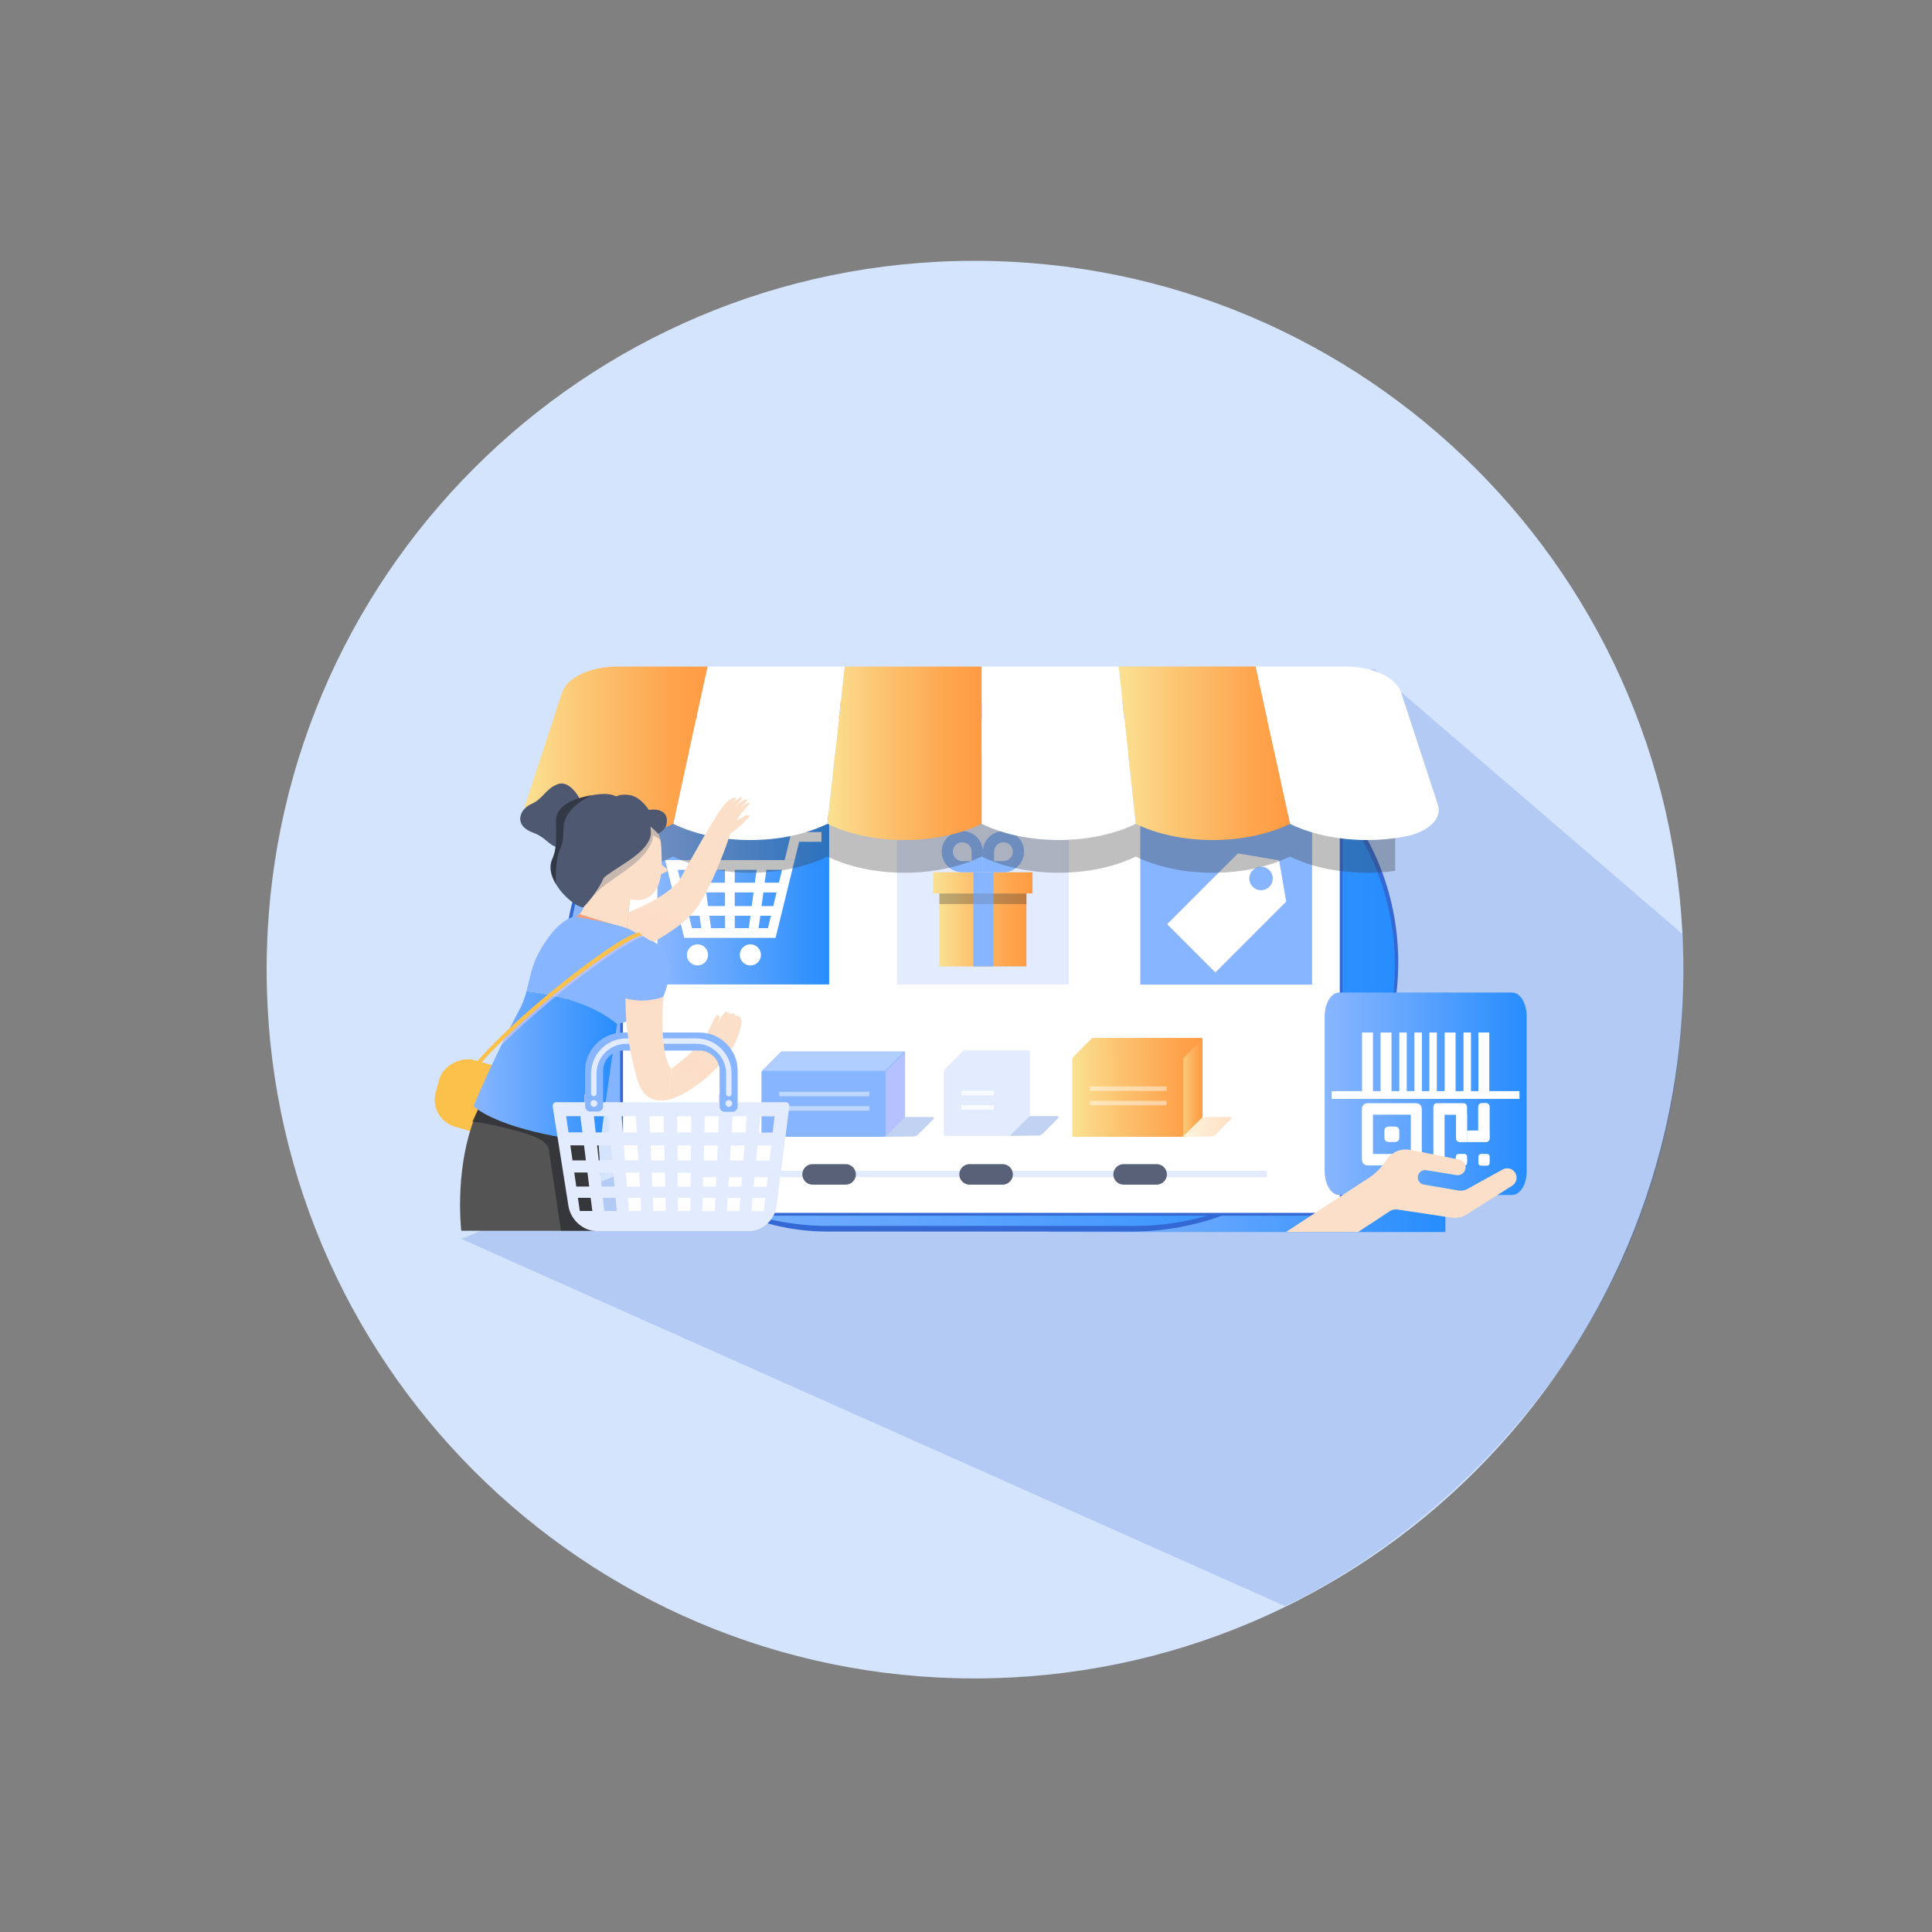 <?xml version="1.0" encoding="UTF-8"?><svg xmlns="http://www.w3.org/2000/svg" xmlns:xlink="http://www.w3.org/1999/xlink" viewBox="0 0 800 800"><rect x="0" y="0" width="800" height="800" fill="#808080" stroke="none"/><defs><linearGradient id="b" x1="434.47" y1="424.69" x2="598.46" y2="424.69" gradientUnits="userSpaceOnUse"><stop offset="0" stop-color="#89b6ff"/><stop offset="1" stop-color="#278dfd"/></linearGradient><linearGradient id="c" x1="235.15" y1="399.88" x2="577.59" y2="399.88" xlink:href="#b"/><linearGradient id="d" x1="444.02" y1="450.26" x2="497.94" y2="450.26" gradientUnits="userSpaceOnUse"><stop offset="0" stop-color="#fbe193"/><stop offset=".34" stop-color="#fcc572"/><stop offset=".77" stop-color="#fea64f"/><stop offset="1" stop-color="#ff9b42"/><stop offset="1" stop-color="#ff9b42"/></linearGradient><linearGradient id="e" x1="444.36" y1="433.89" x2="497.6" y2="433.89" xlink:href="#d"/><linearGradient id="f" x1="489.73" y1="450.42" y2="450.42" xlink:href="#d"/><linearGradient id="g" x1="489.73" y1="466.63" x2="509.88" y2="466.63" xlink:href="#d"/><linearGradient id="h" x1="444.14" y1="450.27" x2="497.89" y2="450.27" xlink:href="#d"/><linearGradient id="i" x1="272.21" y1="372.15" x2="343.35" y2="372.15" xlink:href="#b"/><linearGradient id="j" x1="388.96" y1="385.06" x2="425.02" y2="385.06" xlink:href="#d"/><linearGradient id="k" x1="386.43" y1="365.58" x2="427.54" y2="365.58" xlink:href="#d"/><linearGradient id="l" x1="463.19" y1="311.92" x2="534.14" y2="311.92" xlink:href="#d"/><linearGradient id="m" x1="342.6" y1="311.92" x2="406.45" y2="311.92" xlink:href="#d"/><linearGradient id="n" x1="217.15" y1="311.92" x2="292.98" y2="311.92" xlink:href="#d"/><linearGradient id="o" x1="196.05" y1="441.51" x2="255.55" y2="441.51" xlink:href="#b"/><linearGradient id="p" x1="548.51" y1="452.91" x2="632.17" y2="452.91" xlink:href="#b"/></defs><g style="isolation:isolate;"><g id="a"><path d="M697.04,401.5c0,162.05-131.45,293.5-293.5,293.5S110.41,563.55,110.41,401.5,241.49,108,403.54,108s293.5,131.45,293.5,293.5h0Z" style="fill:#d4e4fd; fill-rule:evenodd;"/><path d="M191,513l115-47,83.56-133.65,12.44-15.35,167-40,127.66,109.75c.38,6.04,.38,11.71,.38,17.75h0c-.04,147.5-107.04,233.5-165.04,260.5" style="fill:#3368d5; fill-rule:evenodd; opacity:.21;"/><g><rect x="184.83" y="435.91" width="28.69" height="37.45" rx="11.67" ry="11.67" transform="translate(-292.17 524.93) rotate(-74.48)" style="fill:#fcc14a;"/><g><path d="M595.92,457.08c0-9.56-5.03-17.94-12.58-22.65-4.17-2.6-6.37-7.52-5.34-12.33,.29-1.34,.44-2.74,.44-4.16,0-9.51-6.67-17.47-15.58-19.45-2.36-.53-3.95-2.72-3.72-5.13,.1-1.07,.14-2.1,.03-2.94-.72-5.51-3.82-8.52-8.3-10.97-2.3-1.26-3.43-3.92-2.78-6.46,.32-1.25,.5-2.57,.54-3.93,.27-10.15-5.2-14.34-9-16.22-1.86-.92-3.21-2.61-3.75-4.61-1.47-5.43-6.61-9.35-12.59-8.95-5.85,.39-10.65,4.99-11.28,10.82,0,.05,0,.09-.01,.14-.19,2-1.91,3.46-3.92,3.37-.65-.03-1.32-.02-2,.03-7.42,.61-13.37,6.63-13.89,14.06-.08,1.18-.03,2.34,.15,3.45,.4,2.57-.73,5.13-2.93,6.52-4.17,2.63-7.42,6.61-9.12,11.33-.66,1.82-2.18,3.21-4.05,3.73-8.35,2.32-14.47,9.97-14.47,19.06,0,2.45,.45,4.79,1.26,6.95,1.26,3.34-.36,7.04-3.66,8.41-8.86,3.69-15.09,12.43-15.09,22.63,0,4.13,1.02,8.02,2.83,11.43,2.73,5.17,1.71,11.55-2.62,15.47-6.13,5.54-9.98,13.55-9.98,22.45v11.03h163.99v-11.03c0-4.47-2.82-8.71-6.16-12.52-3.62-4.15-3.88-10.2-.83-14.79,2.8-4.22,4.44-9.29,4.44-14.74Z" style="fill:url(#b);"/><path d="M344.29,290.74h126.95c59.47,0,107.74,48.28,107.74,107.74h0c0,59.47-48.28,107.75-107.74,107.75h-126.95c-59.47,0-107.74-48.28-107.74-107.74h0c0-59.47,48.28-107.75,107.75-107.75Z" style="fill:#3368d5;"/><rect x="233.52" y="292.12" width="343.96" height="217.84" rx="108.92" ry="108.92" style="fill:#3368d5;"/><path d="M342.89,292.14h126.95c59.46,0,107.74,48.28,107.74,107.74h0c0,59.47-48.28,107.75-107.74,107.75h-126.95c-59.47,0-107.74-48.28-107.74-107.74h0c0-59.47,48.28-107.75,107.74-107.75Z" style="fill:url(#c);"/><rect x="257.38" y="296.96" width="297.97" height="205.85" style="fill:#fff;"/><rect x="291.11" y="297.51" width="219.73" height="204.4" style="fill:#fff;"/><rect x="290.65" y="484.81" width="233.96" height="2.65" style="fill:#e3ebff;"/><path d="M336.47,482.04h13.68c2.35,0,4.25,1.91,4.25,4.25h0c0,2.35-1.9,4.25-4.25,4.25h-13.68c-2.35,0-4.25-1.91-4.25-4.25h0c0-2.35,1.91-4.25,4.25-4.25Z" style="fill:#586177;"/><path d="M401.48,482.04h13.68c2.35,0,4.25,1.91,4.25,4.25h0c0,2.35-1.91,4.25-4.25,4.25h-13.68c-2.35,0-4.25-1.91-4.25-4.25h0c0-2.35,1.91-4.25,4.25-4.25Z" style="fill:#586177;"/><path d="M465.26,482.04h13.68c2.35,0,4.25,1.91,4.25,4.25h0c0,2.35-1.91,4.25-4.25,4.25h-13.68c-2.35,0-4.25-1.91-4.25-4.25h0c0-2.35,1.91-4.25,4.25-4.25Z" style="fill:#586177;"/><g><path d="M399.66,434.96c-.36,0-.7,.09-.95,.34l-7.25,7.25c-.42,.42-.66,1-.66,1.6v25.59c0,.34,.28,.62,.62,.62h26.01c.48,0,.95-.19,1.29-.53l7.22-7.22c.28-.28,.44-.66,.44-1.06v-25.9c0-.35-.28-.68-.63-.68h-26.1Z" style="fill:#e3ebff;"/><path d="M398.75,435.26l-7.54,7.54c-.15,.15-.04,.41,.17,.41h26.8l7.77-7.77c.19-.19,.05-.52-.21-.52h-26.15c-.32,0-.63,.11-.85,.34Z" style="fill:#e3ebff; opacity:.34;"/><path d="M418.17,470.35l8.21-8.19v-26.63c0-.22-.26-.33-.42-.17l-7.8,7.82v27.18Z" style="fill:#e3ebff; mix-blend-mode:multiply; opacity:.7;"/></g><path d="M418.17,470.35l8.21-8.19h11.45c.44,0,.67,.53,.35,.85l-6.47,6.47c-.46,.46-1.08,.72-1.73,.73l-11.81,.15Z" style="fill:#3368d5; opacity:.3;"/><rect x="398.14" y="451.7" width="13.43" height="1.87" style="fill:#fff; opacity:.78;"/><rect x="398.14" y="457.66" width="13.43" height="1.87" style="fill:#fff; opacity:.78;"/><path d="M425.99,435.06l-7.9,7.9h-26.94c-.1,.16-.17,.32-.22,.5h26.98v26.83c.17-.05,.34-.12,.5-.21v-26.72l7.94-7.94c-.06-.16-.19-.29-.35-.35Z" style="fill:#e3ebff; mix-blend-mode:multiply; opacity:.7;"/><path d="M324.15,435.33c-.36,0-.7,.09-.95,.34l-7.25,7.25c-.42,.42-.66,1-.66,1.6v25.59c0,.34,.28,.62,.62,.62h49.89c.48,0,.95-.19,1.29-.53l7.22-7.22c.28-.28,.44-.66,.44-1.06v-25.9c0-.35-.28-.68-.63-.68h-49.98Z" style="fill:#87b5ff;"/><path d="M323.25,435.63l-7.53,7.54c-.15,.15-.04,.41,.17,.41h50.68l7.77-7.77c.19-.19,.05-.52-.21-.52h-50.03c-.32,0-.63,.11-.85,.34Z" style="fill:#fff; opacity:.34;"/><path d="M366.55,470.73l8.21-8.2v-26.63c0-.22-.26-.33-.42-.17l-7.8,7.82v27.18Z" style="fill:#cbc7ff; mix-blend-mode:multiply; opacity:.7;"/><path d="M366.55,470.73l8.21-8.2h11.45c.44,0,.67,.54,.35,.85l-6.47,6.47c-.46,.46-1.08,.72-1.73,.73l-11.81,.15Z" style="fill:#3368d5; opacity:.3;"/><rect x="322.64" y="452.07" width="37.31" height="1.87" style="fill:#fff; opacity:.46;"/><rect x="322.64" y="458.04" width="37.31" height="1.87" style="fill:#fff; opacity:.46;"/><path d="M374.36,435.43l-7.9,7.9h-50.82c-.1,.16-.17,.32-.22,.5h50.86v26.83c.18-.05,.34-.12,.5-.21v-26.72l7.94-7.94c-.06-.16-.19-.29-.35-.35Z" style="fill:#87b5ff; opacity:.6;"/><g><path d="M452.88,429.79c-.36,0-.7,.09-.95,.34l-7.25,7.25c-.42,.42-.66,1-.66,1.6v31.14c0,.34,.28,.62,.62,.62h44.35c.48,0,.95-.19,1.29-.53l7.22-7.22c.28-.28,.44-.66,.44-1.06v-31.44c0-.35-.28-.68-.63-.68h-44.43Z" style="fill:url(#d);"/><path d="M451.97,430.09l-7.54,7.54c-.15,.15-.04,.41,.17,.41h45.14l7.77-7.77c.18-.19,.05-.52-.21-.52h-44.48c-.32,0-.63,.11-.85,.34Z" style="fill:url(#e); opacity:.34;"/><path d="M489.73,470.73l8.21-8.2v-32.18c0-.22-.26-.33-.42-.17l-7.8,7.82v32.73Z" style="fill:url(#f); mix-blend-mode:multiply; opacity:.7;"/></g><path d="M489.73,470.73l8.21-8.2h11.45c.44,0,.67,.54,.35,.85l-6.47,6.47c-.46,.46-1.08,.72-1.73,.73l-11.81,.15Z" style="fill:url(#g); opacity:.3;"/><rect x="451.36" y="449.85" width="31.76" height="1.87" style="fill:#fff; opacity:.46;"/><rect x="451.36" y="455.82" width="31.76" height="1.86" style="fill:#fff; opacity:.46;"/><path d="M497.54,429.89l-7.9,7.9h-45.27c-.1,.16-.17,.32-.22,.5h45.32v32.37c.18-.05,.34-.12,.5-.21v-32.27l7.94-7.94c-.06-.16-.19-.29-.35-.35Z" style="fill:url(#h);"/><rect x="472.18" y="336.76" width="71.13" height="70.96" style="fill:#87b5ff;"/><path d="M529.66,356.28l-7.4-1.27-9.65-1.65-29.33,29.33,19.98,19.98,29.33-29.33-2.93-17.05Zm-10.93,10.93c-1.9-1.9-1.9-4.98,0-6.88,1.9-1.9,4.98-1.9,6.87,0,1.9,1.9,1.9,4.98,0,6.88-1.9,1.9-4.97,1.9-6.87,0Z" style="fill:#fff;"/><rect x="272.21" y="336.67" width="71.13" height="70.96" style="fill:url(#i);"/><g><path d="M329.05,356.13h-53.64l7.91,32.23h37.82l7.91-32.23Zm-24.81,4.03h9.06l-.72,5.35h-8.34v-5.35Zm-4.03,5.35h-8.34l-.72-5.35h9.05v5.35Zm17.15-5.35h6.47l-1.3,5.35h-5.9l.72-5.35Zm2.83,15.02h-4.85l.76-5.64h5.46l-1.37,5.64Zm-8.91,0h-7.04v-5.64h7.8l-.76,5.64Zm-11.06,0h-7.04l-.76-5.64h7.79v5.64Zm-11.1,0h-4.85l-1.37-5.64h5.46l.76,5.64Zm-7.19-9.67l-1.3-5.35h6.48l.72,5.35h-5.9Zm32.2,18.82l.69-5.13h4.41l-1.24,5.13h-3.85Zm-4.06,0h-5.81v-5.13h6.5l-.69,5.13Zm-15.64,0l-.69-5.13h6.5v5.13h-5.81Zm-7.92,0l-1.24-5.13h4.41l.69,5.13h-3.85Z" style="fill:#fff;"/><polygon points="329.05 356.13 324.91 356.13 327.75 344.53 340.14 344.53 340.14 348.56 330.91 348.56 329.05 356.13" style="fill:#fff;"/><g><path d="M306.33,395.4c0-2.42,1.96-4.38,4.38-4.38s4.38,1.96,4.38,4.38-1.96,4.37-4.38,4.37-4.38-1.96-4.38-4.37Z" style="fill:#fff;"/><path d="M284.43,395.4c0-2.42,1.96-4.38,4.38-4.38s4.38,1.96,4.38,4.38-1.96,4.37-4.38,4.37-4.38-1.96-4.38-4.37Z" style="fill:#fff;"/></g></g><rect x="371.42" y="336.67" width="71.13" height="70.96" style="fill:#e3ebff;"/><rect x="388.96" y="369.96" width="36.06" height="30.21" style="fill:url(#j);"/><rect x="386.43" y="361.19" width="41.11" height="8.77" style="fill:url(#k);"/><rect x="388.96" y="369.96" width="36.06" height="4.39" style="fill:#363636; opacity:.32;"/><rect x="403.09" y="361.19" width="8.28" height="38.98" style="fill:#87b5ff;"/><rect x="403.09" y="369.96" width="8.28" height="4.39" style="fill:#4e4e4e; opacity:.2;"/><g><path d="M421.54,346.64c-1.55-1.55-3.67-2.5-6.03-2.5s-4.48,.95-6.02,2.5c-1.55,1.55-2.5,3.67-2.5,6.03v8.53h8.52c4.71,0,8.53-3.82,8.53-8.53,0-2.35-.95-4.48-2.5-6.03Zm-6.03,9.91h-3.89v-3.89c0-1.07,.43-2.04,1.14-2.75,.7-.7,1.67-1.14,2.75-1.14s2.05,.43,2.75,1.14c.71,.71,1.14,1.68,1.14,2.75,0,2.15-1.74,3.89-3.89,3.89Z" style="fill:#87b5ff;"/><path d="M389.93,352.66c0,4.71,3.82,8.53,8.53,8.53h8.53v-8.53c0-2.35-.96-4.48-2.5-6.03-1.54-1.55-3.67-2.5-6.03-2.5s-4.48,.95-6.03,2.5c-1.54,1.55-2.5,3.67-2.5,6.03Zm4.64,0c0-1.07,.43-2.04,1.14-2.75,.7-.7,1.68-1.14,2.75-1.14s2.05,.43,2.75,1.14c.7,.71,1.14,1.68,1.14,2.75v3.89h-3.89c-2.15,0-3.89-1.74-3.89-3.89Z" style="fill:#87b5ff;"/></g><rect x="257.38" y="296.96" width="297.97" height="205.85" style="fill:none;"/><path d="M555.93,503.39H256.8v-207.01h299.14v207.01Zm-297.97-1.16h296.81v-204.69H257.96v204.69Z" style="fill:#3368d5;"/><path d="M248.79,397.7c0,1.03-.83,1.86-1.86,1.86s-1.86-.83-1.86-1.86,.83-1.86,1.86-1.86,1.86,.83,1.86,1.86Z"/><path d="M577.71,311.95v48.65c-14.94,2.06-31.29,.09-43.57-5.92h0s-.01,0-.01,0c-18.27,8.95-45.57,8.95-63.83,0h0s0,0,0,0c-18.27,8.94-45.56,8.94-63.83,0h0c-18.27,8.94-45.57,8.94-63.84,0h0c-18.27,8.94-45.56,8.94-63.83,0h0s0,0,0,0c-12.27,6.01-28.61,7.98-43.56,5.92v-48.64h342.51Z" style="fill:#363636; opacity:.32;"/><path d="M581.81,346.38c-15.99,3.07-34.26,1.32-47.66-5.24l-7.62-34.92-6.6-30.22h37.18c11.32,0,21.02,4.52,23.05,10.74l6.39,19.48,8.87,27.09c1.84,5.63-3.91,11.21-13.6,13.07Z" style="fill:#fff;"/><path d="M534.14,341.13h0s-.01,0-.01,0c-18.27,8.95-45.57,8.95-63.83,0l-3.81-34.92-3.3-30.22h56.73l6.6,30.22,7.62,34.92Z" style="fill:url(#l);"/><path d="M470.3,341.13h0s0,0,0,0c-18.27,8.94-45.56,8.94-63.83,0v-65.13h56.74l3.3,30.22,3.81,34.92Z" style="fill:#fff;"/><path d="M406.45,276v65.13h0c-18.27,8.94-45.57,8.94-63.84,0h0l3.82-34.91,3.3-30.22h56.73Z" style="fill:url(#m);"/><path d="M346.42,306.22l-3.82,34.91h0c-18.27,8.95-45.56,8.95-63.83,0h0s0,0,0,0l7.62-34.91,6.61-30.22h56.73l-3.3,30.22Z" style="fill:#fff;"/><path d="M292.98,276l-6.61,30.22-7.62,34.91c-13.41,6.57-31.67,8.31-47.66,5.24-9.69-1.86-15.44-7.44-13.6-13.07l8.86-27.08,6.39-19.48c2.04-6.22,11.74-10.74,23.05-10.74h37.19Z" style="fill:url(#n);"/><g><path d="M247.33,382.78c11.38-3.92,30.3-11.36,34.71-19.55,4.41-8.18,13.45-24.08,16.73-28.55,3.27-4.48,5.54-4.47,6.09-4.32,.55,.15-2.45,2.67-2.45,2.67,0,0,3.76-2.92,4.79-3,1.03-.08-3.07,4.17-3.07,4.17,0,0,3.73-3.59,5-3.19s-3.58,4.08-3.58,4.08c0,0,3.75-3.02,4.61-2.67,.86,.35-4.12,4.59-4.98,7.24,2.48-1.02,2.47-1.64,3.51-1.97,1.29-.41,2.04,.27,1.38,.75-.86,.62-3.65,4.29-7.62,6.68,0,0-7.63,23.81-15.91,33.25-8.28,9.44-31.64,19.5-31.64,19.5l-7.57-15.09Z" style="fill:#fcdfc8;"/><path d="M264.57,375.93c-5.97,2.79-12.31,5.15-17.24,6.85l7.57,15.09s17.24-7.43,27.35-15.5c-5.08-3.84-11.21-5.99-17.68-6.43Z" style="fill:#fcdfc8; mix-blend-mode:multiply; opacity:.7;"/></g><path d="M239.81,385.67c4.06,2.59,8.97,3.61,13.73,3.88,3.42,.2,6.87,.03,10.26-.48-.67-.73-1.43-1.37-2.3-1.89-1.31-.79-1.99-1.48-1.86-3.71,.26-4.34,3.57-28.9,3.57-28.9l-15.19,4.86s-4.89,14.61-6.97,17.71c-1.04,1.55-2.99,3.06-5.67,4.33,1.18,1.67,2.68,3.08,4.43,4.2Z" style="fill:#f29d7e;"/><path d="M259.66,384.54c-.03-.31-.04-.66-.01-1.07,.26-4.34,3.57-28.9,3.57-28.9l-15.19,4.86s-5.34,14.35-6.97,17.71c-.26,.54-.66,.99-1.17,1.37l19.78,6.03Z" style="fill:#fcdfc8;"/><g><path d="M272.29,356.76l3.75,2.93c.44,.35,.37,1.04-.14,1.28l-2.31,1.11-1.3-5.33Z" style="fill:#fcdfc8;"/><path d="M274,356.61c.29,8.91-2.71,17.62-12.4,15.82-9.18-1.71-5.29-8.58-4.97-17.82,.31-8.89-4.08-13.43,5-13.74,13.05-.45,12.08,6.84,12.37,15.74Z" style="fill:#fcdfc8;"/></g><path d="M262.67,386.42c1.81,2.3,2.62,18.12,2.62,18.12l5.86,2.65s-1.2-11.25-3.25-15.19c-2.06-3.94-5.22-5.59-5.22-5.59Z" style="fill:#0d232b;"/><g style="mix-blend-mode:multiply; opacity:.7;"><path d="M256.23,364.31c-3.49-.13-5.22-5.12-5.09-8.61,.13-3.49,2.07-4.15,5.56-4.02l-.47,12.63Z" style="fill:#fcdfc8;"/></g><path d="M273.4,347.61c-.69-3.59-2.9-6.44-10.15-7.61-8.98-1.45-6.57,3.67-7.57,12.51-.18,1.56-.25,3.16-.24,4.72l-8.03-.6s-4.06,12.87-5.94,19.12c2.76-2.26,3.86-5.36,9.29-9.47,5.43-4.11,15.17-9.41,18.61-16.51,1.12-2.3,.98-3.24,.94-3.83,.53,.07,2.19,1.15,2.62,1.42,.16,.1,.32,.18,.48,.25Z" style="fill:#4e5871; opacity:.3;"/><path d="M198.66,458.03c-11.12,22.94-7.65,51.61-7.65,51.61h56.9s1.87-33.58-1.49-43.78c-3.36-10.2-47.76-7.83-47.76-7.83Z" style="fill:#545454;"/><path d="M246.42,465.86c-3.36-10.2-47.76-7.83-47.76-7.83-1.14,2.12-2.17,4.28-3.09,6.44,6.59,.65,18.47,3.43,25.23,5.99,7.21,2.74,6.59,6.34,6.59,6.34l4.9,32.83h15.62s1.87-33.58-1.49-43.78Z" style="fill:#20242b; opacity:.6;"/><path d="M215.64,416.99c-3.42,6.72-9.89,18.28-19.59,41.04,10.2,8.83,38.86,14.43,52.61,14.55,3.19-25.22,6.68-47.29,6.89-48.62-10.62-8.63-24.28-11.83-37.54-13.53-.6,2.27-1.31,4.47-2.37,6.56Z" style="fill:url(#o);"/><path d="M261.29,385.13c-4.83-2.66-23.78-5.61-23.78-5.61-6.2,2.04-11.32,9.25-14.47,15.09-2.91,5.4-3.7,10.79-5.03,15.83,13.26,1.7,26.92,4.9,37.54,13.53,0-.04,.01-.06,.01-.06,0,0,6.84-.4,10.82-6.16,4.04-5.84,7.39-22.12,7.39-22.12-3.82-7.36-7.64-7.83-12.47-10.49Z" style="fill:#87b5ff;"/><path d="M266.65,387.84c-.68-.38-1.38-.73-2.1-1.08-3.27,.95-8.83,4.58-13.42,7.73-6.89,4.73-15.14,11.02-23.23,17.74-3.48,2.89-10.82,9.11-18.13,16.12-.71,1.41-1.47,2.93-2.28,4.57,5.87-5.88,13.15-12.47,21.49-19.39,16.82-13.95,33.27-25.13,37.64-25.68,0,0,.02,0,.03,0Z" style="fill:#cbc7ff; mix-blend-mode:multiply; opacity:.7;"/><path d="M190.59,451.75c-.12,0-.24-.02-.35-.08-.43-.19-.61-.7-.42-1.12,5.44-11.96,29.67-32.65,36.97-38.7,8.09-6.71,16.34-13.01,23.23-17.74,5.07-3.48,11.34-7.55,14.38-7.94,.46-.06,.62,.29,.99,.57,.57,.43,.58,.66,.12,.72-4.36,.55-20.82,11.73-37.64,25.68-19.29,16.01-32.94,30.25-36.51,38.1-.14,.31-.45,.5-.77,.5Z" style="fill:#fcc14a;"/><path d="M276.12,339.11c-.22-2.81-3.25-4.44-7.43-3.73-1.53-2.26-4.31-5.6-8.06-6.17-7.62-1.17-7.98,4.34-14.57,5.48-1.04,2.61-2.43,2.97-3.19,5.68-1.59,5.69-2.51,11.52-3.87,17.26-.91,3.85,1.88,13.8,1.32,17.72,.32-.17,2.02-4.31,7.68-10.1,5.66-5.79,17.89-10.39,20.94-17.67,1.06-2.52,.29-4.61,.44-5.21,.53,.07,2.8,2.61,3.22,2.88,2.46-1.55,3.76-2.92,3.51-6.13Z" style="fill:#4e5871;"/><path d="M257.49,342.99l-2.42-13.2s-2.1-1.68-8.51-.75-16.86,3.79-16.5,13.23c.37,9.44-.2,10.36-1.22,13.2-4.09,8.17,7.75,19.63,12.62,20.28,0,0,6.47-6.48,9.13-13.66,2.66-7.18,6.9-19.1,6.9-19.1Z" style="fill:#4e5871;"/><path d="M240.25,331.08s-4.07-8.25-9.23-6.39c-5.15,1.86-6.07,6.11-10.97,8.21-4.9,2.1-7.65,8.92,.73,11.9,8.38,2.98,8.16,11.45,16.83,0,8.67-11.45,2.64-13.72,2.64-13.72Z" style="fill:#4e5871;"/><path d="M244.77,329.34s-14.67,1.91-14.53,10.41c.14,8.5,.25,11.78-1.63,16.18-2.06,4.57,1.49,9.97,1.49,9.97,0,0-.22-10.14,1.78-14.25s1.03-7.89,1.72-10.81c.69-2.92,2.51-7.01,11.18-11.51Z" style="fill:#20242b; opacity:.6;"/><g><path d="M241.91,457.16c0,1.18,.96,2.14,2.14,2.14h2.11l-.05-.46h2.44c.5-.39,.82-1,.82-1.68v-4.11h-7.46v4.11Z" style="fill:#cbc7ff; mix-blend-mode:multiply; opacity:.7;"/><path d="M297.62,457.29c0,1.18,.96,2.14,2.14,2.14h3.17c.19,0,.38-.03,.56-.08l.03-.51h.88c.42-.39,.68-.94,.68-1.56v-4.23h-7.46v4.23Z" style="fill:#cbc7ff; mix-blend-mode:multiply; opacity:.7;"/></g><path d="M306.63,422.14c.41-1.28-1.51-2.3-2.22-1.1,.54-1.3-1.77-2.17-2.61-.6,.46-1.24,.46-.98-.86-1.45-1.31-.47-3.67,4.69-4.65,6.77,.45-.96,1.3-2.85,1.62-3.83,.24-.73-.36-1.45-.79-1.58-.44-.13-.71,.32-1.59,1.88-1.75,3.11-2.55,9.33-17.47,20.27-.04-.02-.07-.05-.11-.08-.04,4.29-1.02,8.58-1.01,12.87,10.28-2.47,22.81-15.1,26.05-20.88,5.06-9.01,4.22-13.48,3.63-12.27Z" style="fill:#fcdfc8;"/><path d="M296.94,441.98l-12.84-3.98-.4,.02c-1.59,1.37-3.42,2.83-5.53,4.38,1.06,.06,6.06,.41,8.55,2.18,1.65,1.18,2.82,2.4,3.6,3.39,2.41-1.91,4.67-3.99,6.63-6Z" style="fill:#fcdfc8; mix-blend-mode:multiply; opacity:.7;"/><path d="M325.43,456.4h-95.22c-.9,0-1.5,.87-1.33,1.93l6.5,41.03c.92,5.83,6.14,10.4,11.69,10.4h63.11c5.54,0,10.62-4.56,11.37-10.4l5.27-41.03c.14-1.06-.48-1.93-1.39-1.93Zm-80.16,45.03h-5.19l-.78-5.43h5.28l.69,5.43Zm-1.28-10.11h-5.36l-.84-5.81h5.46l.73,5.81Zm-1.37-10.82h-5.55l-.9-6.23h5.66l.79,6.23Zm-1.47-11.61h-5.75l-.96-6.7h5.87l.85,6.7Zm14.26,32.55h-5.19l-.6-5.43h5.28l.5,5.43Zm-.93-10.11h-5.36l-.64-5.81h5.46l.54,5.81Zm-1-10.82h-5.55l-.68-6.23h5.66l.58,6.23Zm-1.07-11.61h-5.75l-.74-6.7h5.87l.62,6.7Zm13.16,32.55h-5.19l-.41-5.43h5.28l.32,5.43Zm-.59-10.11h-5.36l-.44-5.81h5.46l.34,5.81Zm-.63-10.82h-5.55l-.47-6.23h5.66l.36,6.23Zm-.68-11.61h-5.75l-.51-6.7h5.87l.39,6.7Zm12.05,32.55h-5.19l-.23-5.43h5.28l.13,5.43Zm-.25-10.11h-5.36l-.24-5.81h5.46l.14,5.81Zm-.26-10.82h-5.55l-.26-6.23h5.66l.15,6.23Zm-.28-11.61h-5.75l-.28-6.7h5.87l.16,6.7Zm10.94,32.55h-5.21v-5.43h5.26l-.05,5.43Zm.1-10.11h-5.38v-5.81h5.44l-.06,5.81Zm.1-10.82h-5.57v-6.23h5.63l-.06,6.23Zm.11-11.61h-5.78v-6.7h5.84l-.06,6.7Zm9.83,32.55h-5.19l.14-5.43h5.28l-.24,5.43Zm.44-10.11h-5.36l.15-5.81h5.46l-.25,5.81Zm.47-10.82h-5.55l.16-6.23h5.66l-.27,6.23Zm.51-11.61h-5.75l.18-6.7h5.87l-.29,6.7Zm8.73,32.55h-5.19l.33-5.43h5.28l-.42,5.43Zm.79-10.11h-5.36l.35-5.81h5.46l-.45,5.81Zm.84-10.82h-5.55l.38-6.23h5.66l-.48,6.23Zm.9-11.61h-5.75l.4-6.7h5.87l-.52,6.7Zm7.62,32.55h-5.19l.51-5.43h5.28l-.61,5.43Zm1.13-10.11h-5.36l.55-5.81h5.46l-.65,5.81Zm1.21-10.82h-5.55l.59-6.23h5.66l-.7,6.23Zm1.3-11.61h-5.75l.63-6.7h5.87l-.75,6.7Z" style="fill:#e3ebff;"/><path d="M303.28,460.38h-3.17c-1.18,0-2.14-.96-2.14-2.14v-14.86c0-4.62-3.75-8.36-8.36-8.36h-31.52c-4.62,0-8.36,3.74-8.36,8.36v14.74c0,1.18-.96,2.14-2.14,2.14h-3.18c-1.18,0-2.14-.96-2.14-2.14v-14.74c0-8.74,7.09-15.83,15.83-15.83h31.52c8.74,0,15.83,7.09,15.83,15.83v14.86c0,1.18-.96,2.14-2.14,2.14Z" style="fill:#87b5ff;"/><path d="M301.79,454.03c-.62,0-1.12-.5-1.12-1.12v-8.39c0-6.78-5.52-12.3-12.3-12.3h-29.06c-6.78,0-12.3,5.52-12.3,12.3v8.25c0,.62-.5,1.12-1.12,1.12s-1.12-.5-1.12-1.12v-8.25c0-8.02,6.52-14.54,14.54-14.54h29.06c8.02,0,14.54,6.52,14.54,14.54v8.39c0,.62-.5,1.12-1.12,1.12Z" style="fill:#e3ebff;"/><path d="M247.32,456.93c0,.77-.63,1.4-1.4,1.4s-1.4-.63-1.4-1.4,.63-1.4,1.4-1.4,1.4,.63,1.4,1.4Z" style="fill:#e3ebff;"/><path d="M303.19,456.93c0,.77-.63,1.4-1.4,1.4s-1.4-.63-1.4-1.4,.63-1.4,1.4-1.4,1.4,.63,1.4,1.4Z" style="fill:#e3ebff;"/><path d="M277.96,442.41c-3.22-2.42-5.13-19.65-2.36-36.29,1.21-7.27-4.17-20.74-11.42-12.49-6.83,7.77-6.81,30.91-.37,53.21,2.31,8.02,7.37,9.83,13.14,8.44-.02-4.29,.97-8.58,1.01-12.87Z" style="fill:#fcdfc8;"/><path d="M259.02,414.57c4.95,2.47,11.02,2.23,15.57-.2,.12-1.54,.28-3.1,.48-4.66-.74-.41-1.42-.65-1.42-.65l-14.43,.52c-.12,1.6-.19,3.26-.2,4.99Z" style="fill:#fcdfc8; mix-blend-mode:multiply; opacity:.7;"/><path d="M256.49,402.07c0,5.74,2.49,11.32,2.49,11.32,0,0,4.48,1.37,9.58,.75,5.1-.62,6.09-1.49,6.09-1.49,0,0,4.35-9.7,1.87-15.42-2.49-5.72-5.97-9.33-12.19-7.59-6.22,1.74-7.83,8.46-7.83,12.44Z" style="fill:#87b5ff;"/><path d="M626.14,410.98h-71.6c-3.33,0-6.03,4.43-6.03,9.89v64.07c0,5.46,2.7,9.89,6.03,9.89h71.6c3.33,0,6.03-4.43,6.03-9.89v-64.07c0-5.46-2.7-9.89-6.03-9.89Z" style="fill:url(#p);"/><path d="M563.98,427.55h4.53v24.5h-4.53v-24.5Zm7.68,0h4.53v24.5h-4.53v-24.5Zm7.76,0h3.09v24.5h-3.09v-24.5Zm6.26,0h3.09v24.5h-3.09v-24.5Zm6.19,0h3.09v24.5h-3.09v-24.5Zm14.13,0h3.09v24.5h-3.09v-24.5Zm-7.8,0h4.53v24.5h-4.53v-24.5Zm13.95,0h4.53v24.5h-4.53v-24.5Z" style="fill:#fff;"/><path d="M551.39,451.81h77.8v3.21h-77.8v-3.21Z" style="fill:#fff;"/><path d="M586.13,456.81h-19.59c-1.74,0-2.61,.9-2.61,2.71v20.35c0,1.8,.87,2.71,2.61,2.71h19.59c1.74,0,2.61-.9,2.61-2.71v-20.35c0-1.8-.87-2.71-2.61-2.71Zm-1.96,21.02h-15.66v-16.26h15.66v16.26Z" style="fill:#fff;"/><path d="M575.12,466.48h2.43c1.24,0,1.87,.65,1.87,1.94v2.52c0,1.29-.62,1.94-1.87,1.94h-2.43c-1.24,0-1.87-.65-1.87-1.94v-2.52c0-1.29,.62-1.94,1.87-1.94Z" style="fill:#fff;"/><path d="M604.14,477.82h2.05c.88,0,1.32,.46,1.32,1.37v2.13c0,.91-.44,1.37-1.32,1.37h-2.05c-.88,0-1.32-.46-1.32-1.37v-2.13c0-.91,.44-1.37,1.32-1.37Z" style="fill:#fff;"/><path d="M613.47,477.82h2.05c.88,0,1.32,.46,1.32,1.37v2.13c0,.91-.44,1.37-1.32,1.37h-2.05c-.88,0-1.32-.46-1.32-1.37v-2.13c0-.91,.44-1.37,1.32-1.37Z" style="fill:#fff;"/><path d="M594.96,456.81h3.21v24.27c0,.82-.64,1.49-1.44,1.49h-1.77c-.79,0-1.44-.67-1.44-1.49v-22.77c0-.82,.64-1.49,1.44-1.49Z" style="fill:#fff;"/><path d="M597.91,456.81h8.06c.82,0,1.49,.69,1.49,1.55v3.24h-9.55v-4.78h0Zm9.55,11.31h9.4v3.24c0,.85-.67,1.55-1.49,1.55h-7.91v-4.78h0Z" style="fill:#fff;"/><path d="M607.52,461.44v11.48h-3.12c-.82,0-1.49-.69-1.49-1.55v-9.93h4.61Zm6.12-4.7h1.69c.83,0,1.5,.7,1.5,1.56h0v9.85h-4.75v-9.8c-.02-.86,.63-1.58,1.46-1.6,.03,0,.06,0,.1,0Z" style="fill:#fff;"/><path d="M626.18,490.95l-18.85,11.91c-1.9,1.2-4.16,1.67-6.37,1.34l-22.26-3.36c-1.15-.17-2.32,.09-3.28,.72l-13.03,8.56h-16.28l-13.63,.03,33.62-21.96c1.6-.99,3.08-2.14,4.41-3.45,1.33-1.31,2.51-2.77,3.52-4.35,1.78-2.78,4.85-4.49,8.15-4.42,.75,.01,1.5,.09,2.25,.24l19.81,3.97c1.55,.31,2.62,1.68,2.62,3.19,0,.26-.03,.52-.1,.79-.41,1.64-2.01,2.7-3.69,2.43l-12.49-2.03c-.16-.02-.33-.04-.49-.04-1.53,0-2.86,1.17-3,2.75-.14,1.57,.95,2.99,2.5,3.25l14.33,2.43c1.27,.22,2.58,0,3.71-.63l14.58-8.06c.6-.33,1.24-.48,1.88-.48,1.29,0,2.54,.64,3.28,1.8,1.16,1.81,.62,4.23-1.2,5.38Z" style="fill:#fcdfc8;"/></g></g></g></g></svg>
